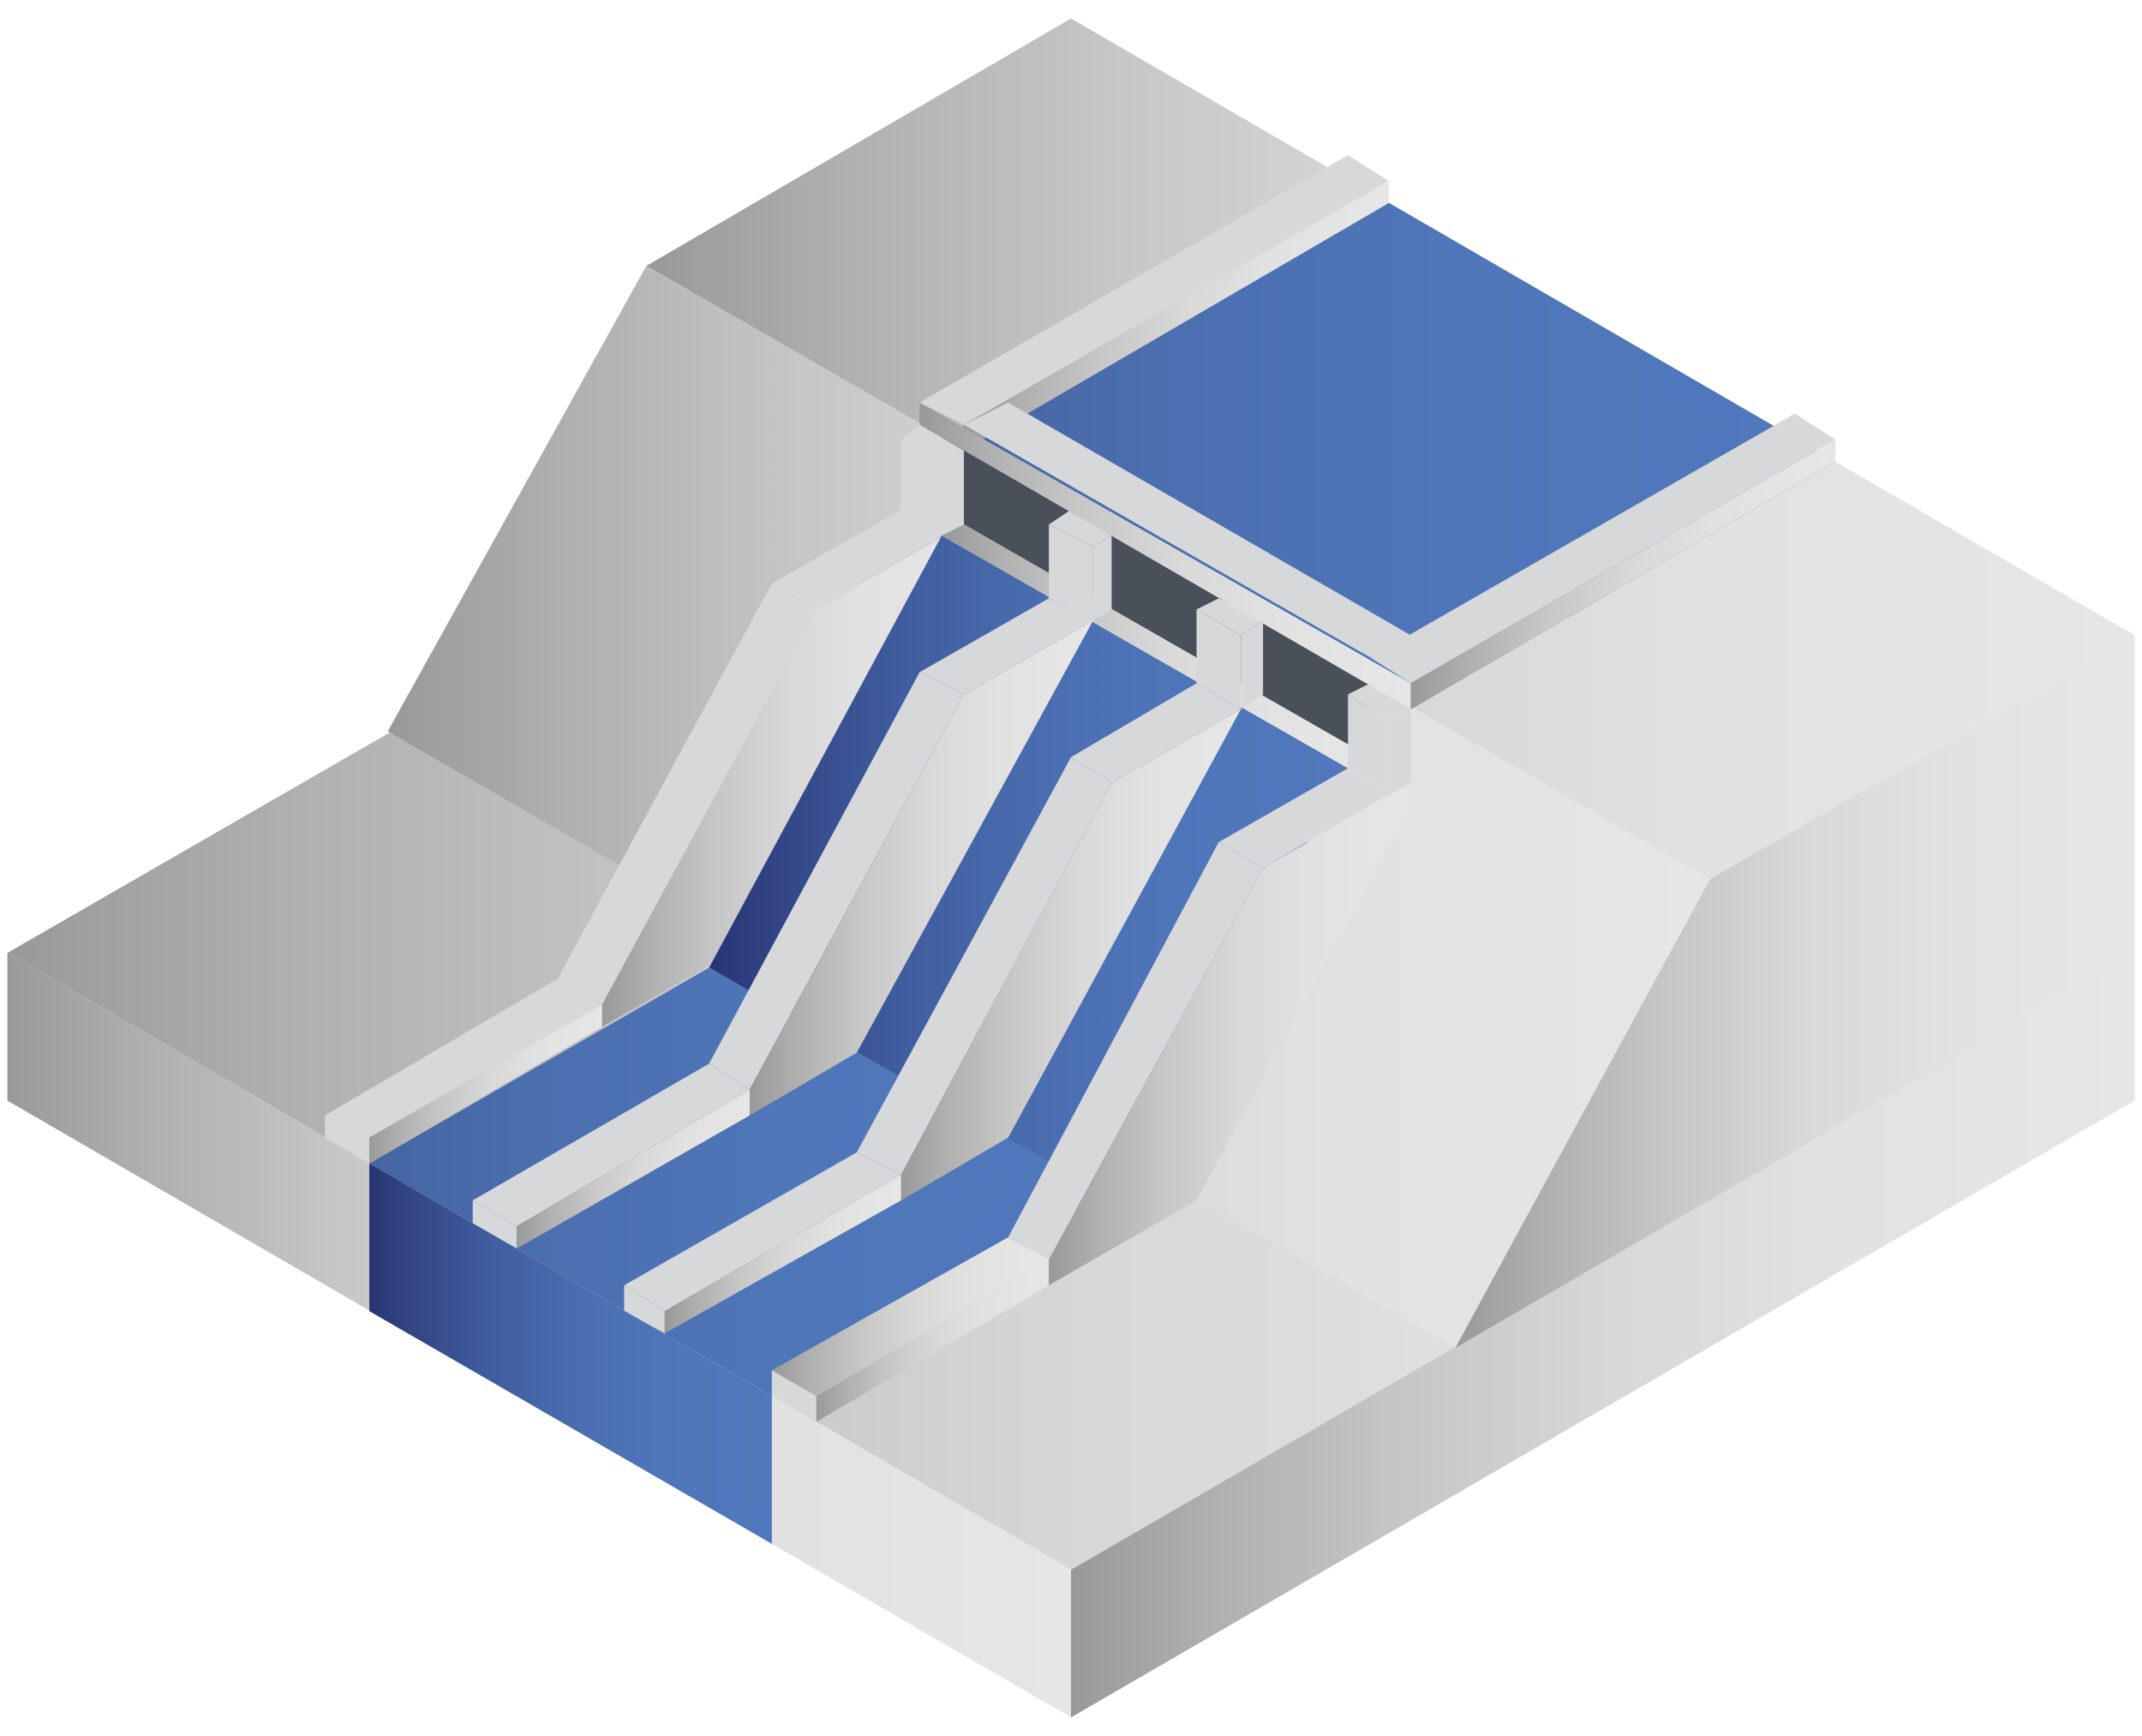 <?xml version="1.0" encoding="utf-8"?>
<!-- Generator: Adobe Illustrator 28.2.0, SVG Export Plug-In . SVG Version: 6.00 Build 0)  -->
<svg version="1.1" id="Layer_1" xmlns="http://www.w3.org/2000/svg" xmlns:xlink="http://www.w3.org/1999/xlink" x="0px" y="0px"
	 viewBox="0 0 58 47" style="enable-background:new 0 0 58 47;" xml:space="preserve">
<style type="text/css">
	.st0{fill:url(#SVGID_1_);}
	.st1{fill:url(#SVGID_00000111878373427549683310000012235724942371928503_);}
	.st2{fill:url(#SVGID_00000040547971391983286920000015338430852826276000_);}
	.st3{fill:url(#SVGID_00000072986056821811507850000006315058806187389084_);}
	.st4{fill:url(#SVGID_00000072968347160261664520000004472473897612809661_);}
	.st5{fill:url(#SVGID_00000029754878596282438220000011513503613237331073_);}
	.st6{fill:url(#SVGID_00000154407770654331894750000011602495211328054974_);}
	.st7{fill:#FCDCDB;stroke:#F05149;stroke-width:0.25;stroke-linecap:round;stroke-linejoin:round;stroke-miterlimit:10;}
	.st8{fill:#D7D8D9;}
	.st9{fill:url(#SVGID_00000104674355956992800770000007668278460332498058_);}
	.st10{fill:url(#SVGID_00000150810305435561063220000003010543875460710786_);}
	.st11{fill:#49505A;}
	.st12{fill:url(#SVGID_00000036965565406112399690000012908296535117958043_);}
	.st13{fill:url(#SVGID_00000037682361581287144390000016988850427513528998_);}
	.st14{fill:url(#SVGID_00000174591591650769187880000003124096550208113808_);}
	.st15{fill:url(#SVGID_00000179628810122959022680000002484199937635559093_);}
	.st16{fill:url(#SVGID_00000008863939505530237500000001217720009975256963_);}
	.st17{fill:url(#SVGID_00000140002288255594664650000001131573560604923280_);}
	.st18{fill:url(#SVGID_00000055674114075894227620000009195275202957082240_);}
	.st19{fill:url(#SVGID_00000099640515908683588680000007269534437792969919_);}
	.st20{fill:url(#SVGID_00000156560177185986718210000017495614770290043802_);}
	.st21{fill:url(#SVGID_00000031912418998725643710000014354857775759494325_);}
	.st22{fill:url(#SVGID_00000116229217494643731880000007014166266175841449_);}
	.st23{fill:url(#SVGID_00000004547038598002714500000016474286549136128151_);}
	.st24{fill:url(#SVGID_00000128483281193853508890000011827481006842697112_);}
	.st25{fill:url(#SVGID_00000095319189765410746680000000634889645134498195_);}
</style>
<g>
	<linearGradient id="SVGID_1_" gradientUnits="userSpaceOnUse" x1="0.163" y1="25.83" x2="57.805" y2="25.83">
		<stop  offset="0" style="stop-color:#999999"/>
		<stop  offset="0.137" style="stop-color:#B0B0B0"/>
		<stop  offset="0.321" style="stop-color:#C7C7C7"/>
		<stop  offset="0.518" style="stop-color:#D8D8D8"/>
		<stop  offset="0.733" style="stop-color:#E2E2E2"/>
		<stop  offset="1" style="stop-color:#E6E6E6"/>
	</linearGradient>
	<polygon class="st0" points="29,42.5 0.2,25.8 29,9.2 57.8,25.8 	"/>
	
		<linearGradient id="SVGID_00000022525602525595365100000004768813023949351817_" gradientUnits="userSpaceOnUse" x1="0.162" y1="36.147" x2="28.983" y2="36.147">
		<stop  offset="0" style="stop-color:#999999"/>
		<stop  offset="0.137" style="stop-color:#B0B0B0"/>
		<stop  offset="0.321" style="stop-color:#C7C7C7"/>
		<stop  offset="0.518" style="stop-color:#D8D8D8"/>
		<stop  offset="0.733" style="stop-color:#E2E2E2"/>
		<stop  offset="1" style="stop-color:#E6E6E6"/>
	</linearGradient>
	<polygon style="fill:url(#SVGID_00000022525602525595365100000004768813023949351817_);" points="0.2,25.8 0.2,26.5 0.2,29.8 
		29,46.5 29,43.1 29,42.5 	"/>
	
		<linearGradient id="SVGID_00000121262891456097399000000013411390107089045899_" gradientUnits="userSpaceOnUse" x1="28.983" y1="36.147" x2="57.805" y2="36.147">
		<stop  offset="0" style="stop-color:#999999"/>
		<stop  offset="0.137" style="stop-color:#B0B0B0"/>
		<stop  offset="0.321" style="stop-color:#C7C7C7"/>
		<stop  offset="0.518" style="stop-color:#D8D8D8"/>
		<stop  offset="0.733" style="stop-color:#E2E2E2"/>
		<stop  offset="1" style="stop-color:#E6E6E6"/>
	</linearGradient>
	<polygon style="fill:url(#SVGID_00000121262891456097399000000013411390107089045899_);" points="57.8,26.5 57.8,25.8 29,42.5 
		29,43.1 29,46.5 57.8,29.8 	"/>
	
		<linearGradient id="SVGID_00000150068397236806732210000001854824697268469180_" gradientUnits="userSpaceOnUse" x1="39.359" y1="26.825" x2="57.805" y2="26.825">
		<stop  offset="0" style="stop-color:#999999"/>
		<stop  offset="0.137" style="stop-color:#B0B0B0"/>
		<stop  offset="0.321" style="stop-color:#C7C7C7"/>
		<stop  offset="0.518" style="stop-color:#D8D8D8"/>
		<stop  offset="0.733" style="stop-color:#E2E2E2"/>
		<stop  offset="1" style="stop-color:#E6E6E6"/>
	</linearGradient>
	<polygon style="fill:url(#SVGID_00000150068397236806732210000001854824697268469180_);" points="39.4,36.5 57.8,25.8 57.8,17.2 
		46.3,23.8 	"/>
	
		<linearGradient id="SVGID_00000011751260740563699820000008644194644666604212_" gradientUnits="userSpaceOnUse" x1="17.458" y1="12.184" x2="57.805" y2="12.184">
		<stop  offset="0" style="stop-color:#999999"/>
		<stop  offset="0.137" style="stop-color:#B0B0B0"/>
		<stop  offset="0.321" style="stop-color:#C7C7C7"/>
		<stop  offset="0.518" style="stop-color:#D8D8D8"/>
		<stop  offset="0.733" style="stop-color:#E2E2E2"/>
		<stop  offset="1" style="stop-color:#E6E6E6"/>
	</linearGradient>
	<polygon style="fill:url(#SVGID_00000011751260740563699820000008644194644666604212_);" points="29,0.5 57.8,17.2 46.3,23.8 
		17.5,7.2 	"/>
	
		<linearGradient id="SVGID_00000134208624023661401690000010577809232897142665_" gradientUnits="userSpaceOnUse" x1="10.537" y1="21.837" x2="46.279" y2="21.837">
		<stop  offset="0" style="stop-color:#999999"/>
		<stop  offset="0.137" style="stop-color:#B0B0B0"/>
		<stop  offset="0.321" style="stop-color:#C7C7C7"/>
		<stop  offset="0.518" style="stop-color:#D8D8D8"/>
		<stop  offset="0.733" style="stop-color:#E2E2E2"/>
		<stop  offset="1" style="stop-color:#E6E6E6"/>
	</linearGradient>
	<polygon style="fill:url(#SVGID_00000134208624023661401690000010577809232897142665_);" points="17.5,7.2 46.3,23.8 39.4,36.5 
		10.5,19.8 	"/>
	
		<linearGradient id="SVGID_00000015335182087823435750000012817525634983575703_" gradientUnits="userSpaceOnUse" x1="25.525" y1="12.183" x2="49.747" y2="12.183">
		<stop  offset="0" style="stop-color:#4565A3"/>
		<stop  offset="0.232" style="stop-color:#4B6EAF"/>
		<stop  offset="0.565" style="stop-color:#4F76B9"/>
		<stop  offset="1" style="stop-color:#5178BC"/>
	</linearGradient>
	<polygon style="fill:url(#SVGID_00000015335182087823435750000012817525634983575703_);" points="49.7,12.5 38.2,19.2 25.5,11.9 
		37.1,5.2 	"/>
	<path class="st7" d="M19.2,24.8"/>
	<path class="st7" d="M22.6,14.9"/>
	<polygon class="st8" points="37.6,4.9 26.1,11.5 24.9,10.9 36.5,4.2 	"/>
	<polygon class="st8" points="49.7,11.9 38.2,18.5 37.1,17.8 48.6,11.2 	"/>
	
		<linearGradient id="SVGID_00000019665045038717232950000017869492761876104624_" gradientUnits="userSpaceOnUse" x1="38.206" y1="15.513" x2="49.735" y2="15.513">
		<stop  offset="0" style="stop-color:#999999"/>
		<stop  offset="0.137" style="stop-color:#B0B0B0"/>
		<stop  offset="0.321" style="stop-color:#C7C7C7"/>
		<stop  offset="0.518" style="stop-color:#D8D8D8"/>
		<stop  offset="0.733" style="stop-color:#E2E2E2"/>
		<stop  offset="1" style="stop-color:#E6E6E6"/>
	</linearGradient>
	<polygon style="fill:url(#SVGID_00000019665045038717232950000017869492761876104624_);" points="49.7,12.5 38.2,19.2 38.2,18.5 
		49.7,11.9 	"/>
	
		<linearGradient id="SVGID_00000160173159549476186960000008123591371404508575_" gradientUnits="userSpaceOnUse" x1="26.101" y1="8.524" x2="37.63" y2="8.524">
		<stop  offset="0" style="stop-color:#999999"/>
		<stop  offset="0.137" style="stop-color:#B0B0B0"/>
		<stop  offset="0.321" style="stop-color:#C7C7C7"/>
		<stop  offset="0.518" style="stop-color:#D8D8D8"/>
		<stop  offset="0.733" style="stop-color:#E2E2E2"/>
		<stop  offset="1" style="stop-color:#E6E6E6"/>
	</linearGradient>
	<polygon style="fill:url(#SVGID_00000160173159549476186960000008123591371404508575_);" points="37.6,5.5 26.1,12.2 26.1,11.5 
		37.6,4.9 	"/>
	<polygon class="st11" points="37.1,20.5 26.1,14.2 26.1,12.2 37.1,18.5 	"/>
	<polygon class="st8" points="25.5,12.5 24.4,11.9 24.9,11.5 26.1,12.2 	"/>
	<polygon class="st8" points="37.6,19.5 36.5,18.8 37.1,18.5 38.2,19.2 	"/>
	<polygon class="st8" points="25.5,14.5 24.4,13.8 24.4,11.9 25.5,12.5 	"/>
	<polygon class="st8" points="26.1,14.2 25.5,14.5 25.5,12.5 26.1,12.2 	"/>
	<polygon class="st8" points="29.6,14.8 28.4,14.2 29,13.8 30.1,14.5 	"/>
	<polygon class="st8" points="33.6,17.2 32.4,16.5 33,16.2 34.2,16.8 	"/>
	
		<linearGradient id="SVGID_00000084516892544466358620000005041230627508966548_" gradientUnits="userSpaceOnUse" x1="16.302" y1="21.004" x2="26.101" y2="21.004">
		<stop  offset="0" style="stop-color:#999999"/>
		<stop  offset="0.137" style="stop-color:#B0B0B0"/>
		<stop  offset="0.321" style="stop-color:#C7C7C7"/>
		<stop  offset="0.518" style="stop-color:#D8D8D8"/>
		<stop  offset="0.733" style="stop-color:#E2E2E2"/>
		<stop  offset="1" style="stop-color:#E6E6E6"/>
	</linearGradient>
	<polygon style="fill:url(#SVGID_00000084516892544466358620000005041230627508966548_);" points="26.1,14.2 26.1,14.8 20.3,25.5 
		16.3,27.8 16.3,27.2 22.1,16.5 	"/>
	
		<linearGradient id="SVGID_00000175289445395312496430000011846351076405387138_" gradientUnits="userSpaceOnUse" x1="24.948" y1="15.014" x2="38.206" y2="15.014">
		<stop  offset="0" style="stop-color:#999999"/>
		<stop  offset="0.137" style="stop-color:#B0B0B0"/>
		<stop  offset="0.321" style="stop-color:#C7C7C7"/>
		<stop  offset="0.518" style="stop-color:#D8D8D8"/>
		<stop  offset="0.733" style="stop-color:#E2E2E2"/>
		<stop  offset="1" style="stop-color:#E6E6E6"/>
	</linearGradient>
	<polygon style="fill:url(#SVGID_00000175289445395312496430000011846351076405387138_);" points="24.9,11.5 24.9,10.9 38.2,18.5 
		38.2,19.2 	"/>
	<polygon class="st8" points="37.1,17.8 26.1,11.5 27.3,10.9 38.2,17.2 	"/>
	<polygon class="st8" points="25.5,14.5 22.1,16.5 20.9,15.8 24.4,13.8 	"/>
	
		<linearGradient id="SVGID_00000070119512943023614020000014882067711777108415_" gradientUnits="userSpaceOnUse" x1="19.184" y1="23.501" x2="36.477" y2="23.501">
		<stop  offset="0" style="stop-color:#283473"/>
		<stop  offset="0.125" style="stop-color:#344788"/>
		<stop  offset="0.305" style="stop-color:#405D9F"/>
		<stop  offset="0.5" style="stop-color:#496CAF"/>
		<stop  offset="0.717" style="stop-color:#4F75B9"/>
		<stop  offset="1" style="stop-color:#5178BC"/>
	</linearGradient>
	<polygon style="fill:url(#SVGID_00000070119512943023614020000014882067711777108415_);" points="25.5,14.5 19.2,26.2 30.1,32.5 
		36.5,20.8 	"/>
	
		<linearGradient id="SVGID_00000067928371872801035030000013176391532603696041_" gradientUnits="userSpaceOnUse" x1="22.066" y1="36.313" x2="28.407" y2="36.313">
		<stop  offset="0" style="stop-color:#999999"/>
		<stop  offset="0.137" style="stop-color:#B0B0B0"/>
		<stop  offset="0.321" style="stop-color:#C7C7C7"/>
		<stop  offset="0.518" style="stop-color:#D8D8D8"/>
		<stop  offset="0.733" style="stop-color:#E2E2E2"/>
		<stop  offset="1" style="stop-color:#E6E6E6"/>
	</linearGradient>
	<polygon style="fill:url(#SVGID_00000067928371872801035030000013176391532603696041_);" points="28.4,34.8 22.1,38.5 22.1,37.8 
		28.4,34.1 	"/>
	<polygon class="st8" points="20.9,15.8 15.1,26.5 16.3,27.2 22.1,16.5 	"/>
	
		<linearGradient id="SVGID_00000074425681012512762950000018371269038592016811_" gradientUnits="userSpaceOnUse" x1="25.524" y1="17.51" x2="37.053" y2="17.51">
		<stop  offset="0" style="stop-color:#999999"/>
		<stop  offset="0.137" style="stop-color:#B0B0B0"/>
		<stop  offset="0.321" style="stop-color:#C7C7C7"/>
		<stop  offset="0.518" style="stop-color:#D8D8D8"/>
		<stop  offset="0.733" style="stop-color:#E2E2E2"/>
		<stop  offset="1" style="stop-color:#E6E6E6"/>
	</linearGradient>
	<polygon style="fill:url(#SVGID_00000074425681012512762950000018371269038592016811_);" points="36.5,20.8 25.5,14.5 26.1,14.2 
		37.1,20.5 	"/>
	<polygon class="st8" points="29.6,16.8 28.4,16.2 28.4,14.2 29.6,14.8 	"/>
	<polygon class="st8" points="30.1,16.5 29.6,16.8 29.6,14.8 30.1,14.5 	"/>
	<polygon class="st8" points="33.6,19.2 32.4,18.5 32.4,16.5 33.6,17.2 	"/>
	<polygon class="st8" points="34.2,18.8 33.6,19.2 33.6,17.2 34.2,16.8 	"/>
	<polygon class="st8" points="37.6,21.5 36.5,20.8 36.5,18.8 37.6,19.5 	"/>
	<polygon class="st8" points="38.2,21.8 37.6,21.5 37.6,19.5 38.2,19.2 	"/>
	<polygon class="st8" points="33.6,19.2 30.1,21.2 29,20.5 32.4,18.5 	"/>
	<polygon class="st8" points="29.6,16.8 26.1,18.8 24.9,18.2 28.4,16.2 	"/>
	<polygon class="st8" points="37.6,21.5 34.2,23.5 33,22.8 36.5,20.8 	"/>
	
		<linearGradient id="SVGID_00000000201011852745805880000002443963584969815730_" gradientUnits="userSpaceOnUse" x1="9.961" y1="31.987" x2="29.852" y2="31.987">
		<stop  offset="0" style="stop-color:#4565A3"/>
		<stop  offset="0.232" style="stop-color:#4B6EAF"/>
		<stop  offset="0.565" style="stop-color:#4F76B9"/>
		<stop  offset="1" style="stop-color:#5178BC"/>
	</linearGradient>
	<polygon style="fill:url(#SVGID_00000000201011852745805880000002443963584969815730_);" points="10,31.5 19.2,26.2 29.9,32.3 
		20.9,37.8 	"/>
	<polygon class="st8" points="24.9,18.2 19.2,28.8 20.3,29.5 26.1,18.8 	"/>
	
		<linearGradient id="SVGID_00000176730420761153762180000004261001994077516448_" gradientUnits="userSpaceOnUse" x1="20.337" y1="23.5" x2="29.561" y2="23.5">
		<stop  offset="0" style="stop-color:#999999"/>
		<stop  offset="0.137" style="stop-color:#B0B0B0"/>
		<stop  offset="0.321" style="stop-color:#C7C7C7"/>
		<stop  offset="0.518" style="stop-color:#D8D8D8"/>
		<stop  offset="0.733" style="stop-color:#E2E2E2"/>
		<stop  offset="1" style="stop-color:#E6E6E6"/>
	</linearGradient>
	<polygon style="fill:url(#SVGID_00000176730420761153762180000004261001994077516448_);" points="29.6,16.8 23.2,28.5 20.3,30.2 
		20.3,29.5 26.1,18.8 	"/>
	
		<linearGradient id="SVGID_00000121999874795618509400000017636125457915464330_" gradientUnits="userSpaceOnUse" x1="24.372" y1="25.83" x2="33.595" y2="25.83">
		<stop  offset="0" style="stop-color:#999999"/>
		<stop  offset="0.137" style="stop-color:#B0B0B0"/>
		<stop  offset="0.321" style="stop-color:#C7C7C7"/>
		<stop  offset="0.518" style="stop-color:#D8D8D8"/>
		<stop  offset="0.733" style="stop-color:#E2E2E2"/>
		<stop  offset="1" style="stop-color:#E6E6E6"/>
	</linearGradient>
	<polygon style="fill:url(#SVGID_00000121999874795618509400000017636125457915464330_);" points="33.6,19.2 27.3,30.8 24.4,32.5 
		24.4,31.8 30.1,21.2 	"/>
	<polygon class="st8" points="29,20.5 23.2,31.2 24.4,31.8 30.1,21.2 	"/>
	<polygon class="st8" points="33,22.8 27.3,33.5 28.4,34.1 34.2,23.5 	"/>
	
		<linearGradient id="SVGID_00000008129657558299137630000014064418488187843235_" gradientUnits="userSpaceOnUse" x1="28.407" y1="27.993" x2="38.206" y2="27.993">
		<stop  offset="0" style="stop-color:#999999"/>
		<stop  offset="0.137" style="stop-color:#B0B0B0"/>
		<stop  offset="0.321" style="stop-color:#C7C7C7"/>
		<stop  offset="0.518" style="stop-color:#D8D8D8"/>
		<stop  offset="0.733" style="stop-color:#E2E2E2"/>
		<stop  offset="1" style="stop-color:#E6E6E6"/>
	</linearGradient>
	<polygon style="fill:url(#SVGID_00000008129657558299137630000014064418488187843235_);" points="38.2,21.2 38.2,21.8 32.4,32.5 
		28.4,34.8 28.4,34.1 34.2,23.5 	"/>
	
		<linearGradient id="SVGID_00000006665587968262473050000001332035224075578752_" gradientUnits="userSpaceOnUse" x1="20.913" y1="35.647" x2="28.407" y2="35.647">
		<stop  offset="0" style="stop-color:#999999"/>
		<stop  offset="0.137" style="stop-color:#B0B0B0"/>
		<stop  offset="0.321" style="stop-color:#C7C7C7"/>
		<stop  offset="0.518" style="stop-color:#D8D8D8"/>
		<stop  offset="0.733" style="stop-color:#E2E2E2"/>
		<stop  offset="1" style="stop-color:#E6E6E6"/>
	</linearGradient>
	<polygon style="fill:url(#SVGID_00000006665587968262473050000001332035224075578752_);" points="28.4,34.1 27.3,33.5 20.9,37.1 
		22.1,37.8 	"/>
	<polygon class="st8" points="16.3,27.2 15.1,26.5 8.8,30.2 10,30.8 	"/>
	<polygon class="st8" points="20.3,29.5 19.2,28.8 12.8,32.5 14,33.2 	"/>
	<polygon class="st8" points="24.4,31.8 23.2,31.2 16.9,34.8 18,35.5 	"/>
	<polygon class="st8" points="20.9,37.1 20.9,37.8 22.1,38.5 22.1,37.8 	"/>
	<polygon class="st8" points="8.8,30.2 8.8,30.8 10,31.5 10,30.8 	"/>
	<polygon class="st8" points="12.8,32.5 12.8,33.2 14,33.8 14,33.2 	"/>
	<polygon class="st8" points="16.9,34.8 16.9,35.5 18,36.1 18,35.5 	"/>
	
		<linearGradient id="SVGID_00000051382085169334079270000010544610521615712654_" gradientUnits="userSpaceOnUse" x1="18.032" y1="33.984" x2="24.372" y2="33.984">
		<stop  offset="0" style="stop-color:#999999"/>
		<stop  offset="0.137" style="stop-color:#B0B0B0"/>
		<stop  offset="0.321" style="stop-color:#C7C7C7"/>
		<stop  offset="0.518" style="stop-color:#D8D8D8"/>
		<stop  offset="0.733" style="stop-color:#E2E2E2"/>
		<stop  offset="1" style="stop-color:#E6E6E6"/>
	</linearGradient>
	<polygon style="fill:url(#SVGID_00000051382085169334079270000010544610521615712654_);" points="24.4,32.5 18,36.1 18,35.5 
		24.4,31.8 	"/>
	
		<linearGradient id="SVGID_00000099655018362329002070000001718650385203267247_" gradientUnits="userSpaceOnUse" x1="13.996" y1="31.654" x2="20.337" y2="31.654">
		<stop  offset="0" style="stop-color:#999999"/>
		<stop  offset="0.137" style="stop-color:#B0B0B0"/>
		<stop  offset="0.321" style="stop-color:#C7C7C7"/>
		<stop  offset="0.518" style="stop-color:#D8D8D8"/>
		<stop  offset="0.733" style="stop-color:#E2E2E2"/>
		<stop  offset="1" style="stop-color:#E6E6E6"/>
	</linearGradient>
	<polygon style="fill:url(#SVGID_00000099655018362329002070000001718650385203267247_);" points="20.3,30.2 14,33.8 14,33.2 
		20.3,29.5 	"/>
	
		<linearGradient id="SVGID_00000135686271546130880960000002339466159271887033_" gradientUnits="userSpaceOnUse" x1="9.961" y1="29.324" x2="16.302" y2="29.324">
		<stop  offset="0" style="stop-color:#999999"/>
		<stop  offset="0.137" style="stop-color:#B0B0B0"/>
		<stop  offset="0.321" style="stop-color:#C7C7C7"/>
		<stop  offset="0.518" style="stop-color:#D8D8D8"/>
		<stop  offset="0.733" style="stop-color:#E2E2E2"/>
		<stop  offset="1" style="stop-color:#E6E6E6"/>
	</linearGradient>
	<polygon style="fill:url(#SVGID_00000135686271546130880960000002339466159271887033_);" points="16.3,27.8 10,31.5 10,30.8 
		16.3,27.2 	"/>
	
		<linearGradient id="SVGID_00000120528169856154803750000017240534373859052963_" gradientUnits="userSpaceOnUse" x1="9.96" y1="36.645" x2="20.913" y2="36.645">
		<stop  offset="0" style="stop-color:#283473"/>
		<stop  offset="0.125" style="stop-color:#344788"/>
		<stop  offset="0.305" style="stop-color:#405D9F"/>
		<stop  offset="0.5" style="stop-color:#496CAF"/>
		<stop  offset="0.717" style="stop-color:#4F75B9"/>
		<stop  offset="1" style="stop-color:#5178BC"/>
	</linearGradient>
	<polygon style="fill:url(#SVGID_00000120528169856154803750000017240534373859052963_);" points="20.9,37.8 20.9,41.8 10,35.5 
		10,31.5 	"/>
	<path class="st7" d="M57.8,35.4"/>
</g>
</svg>
